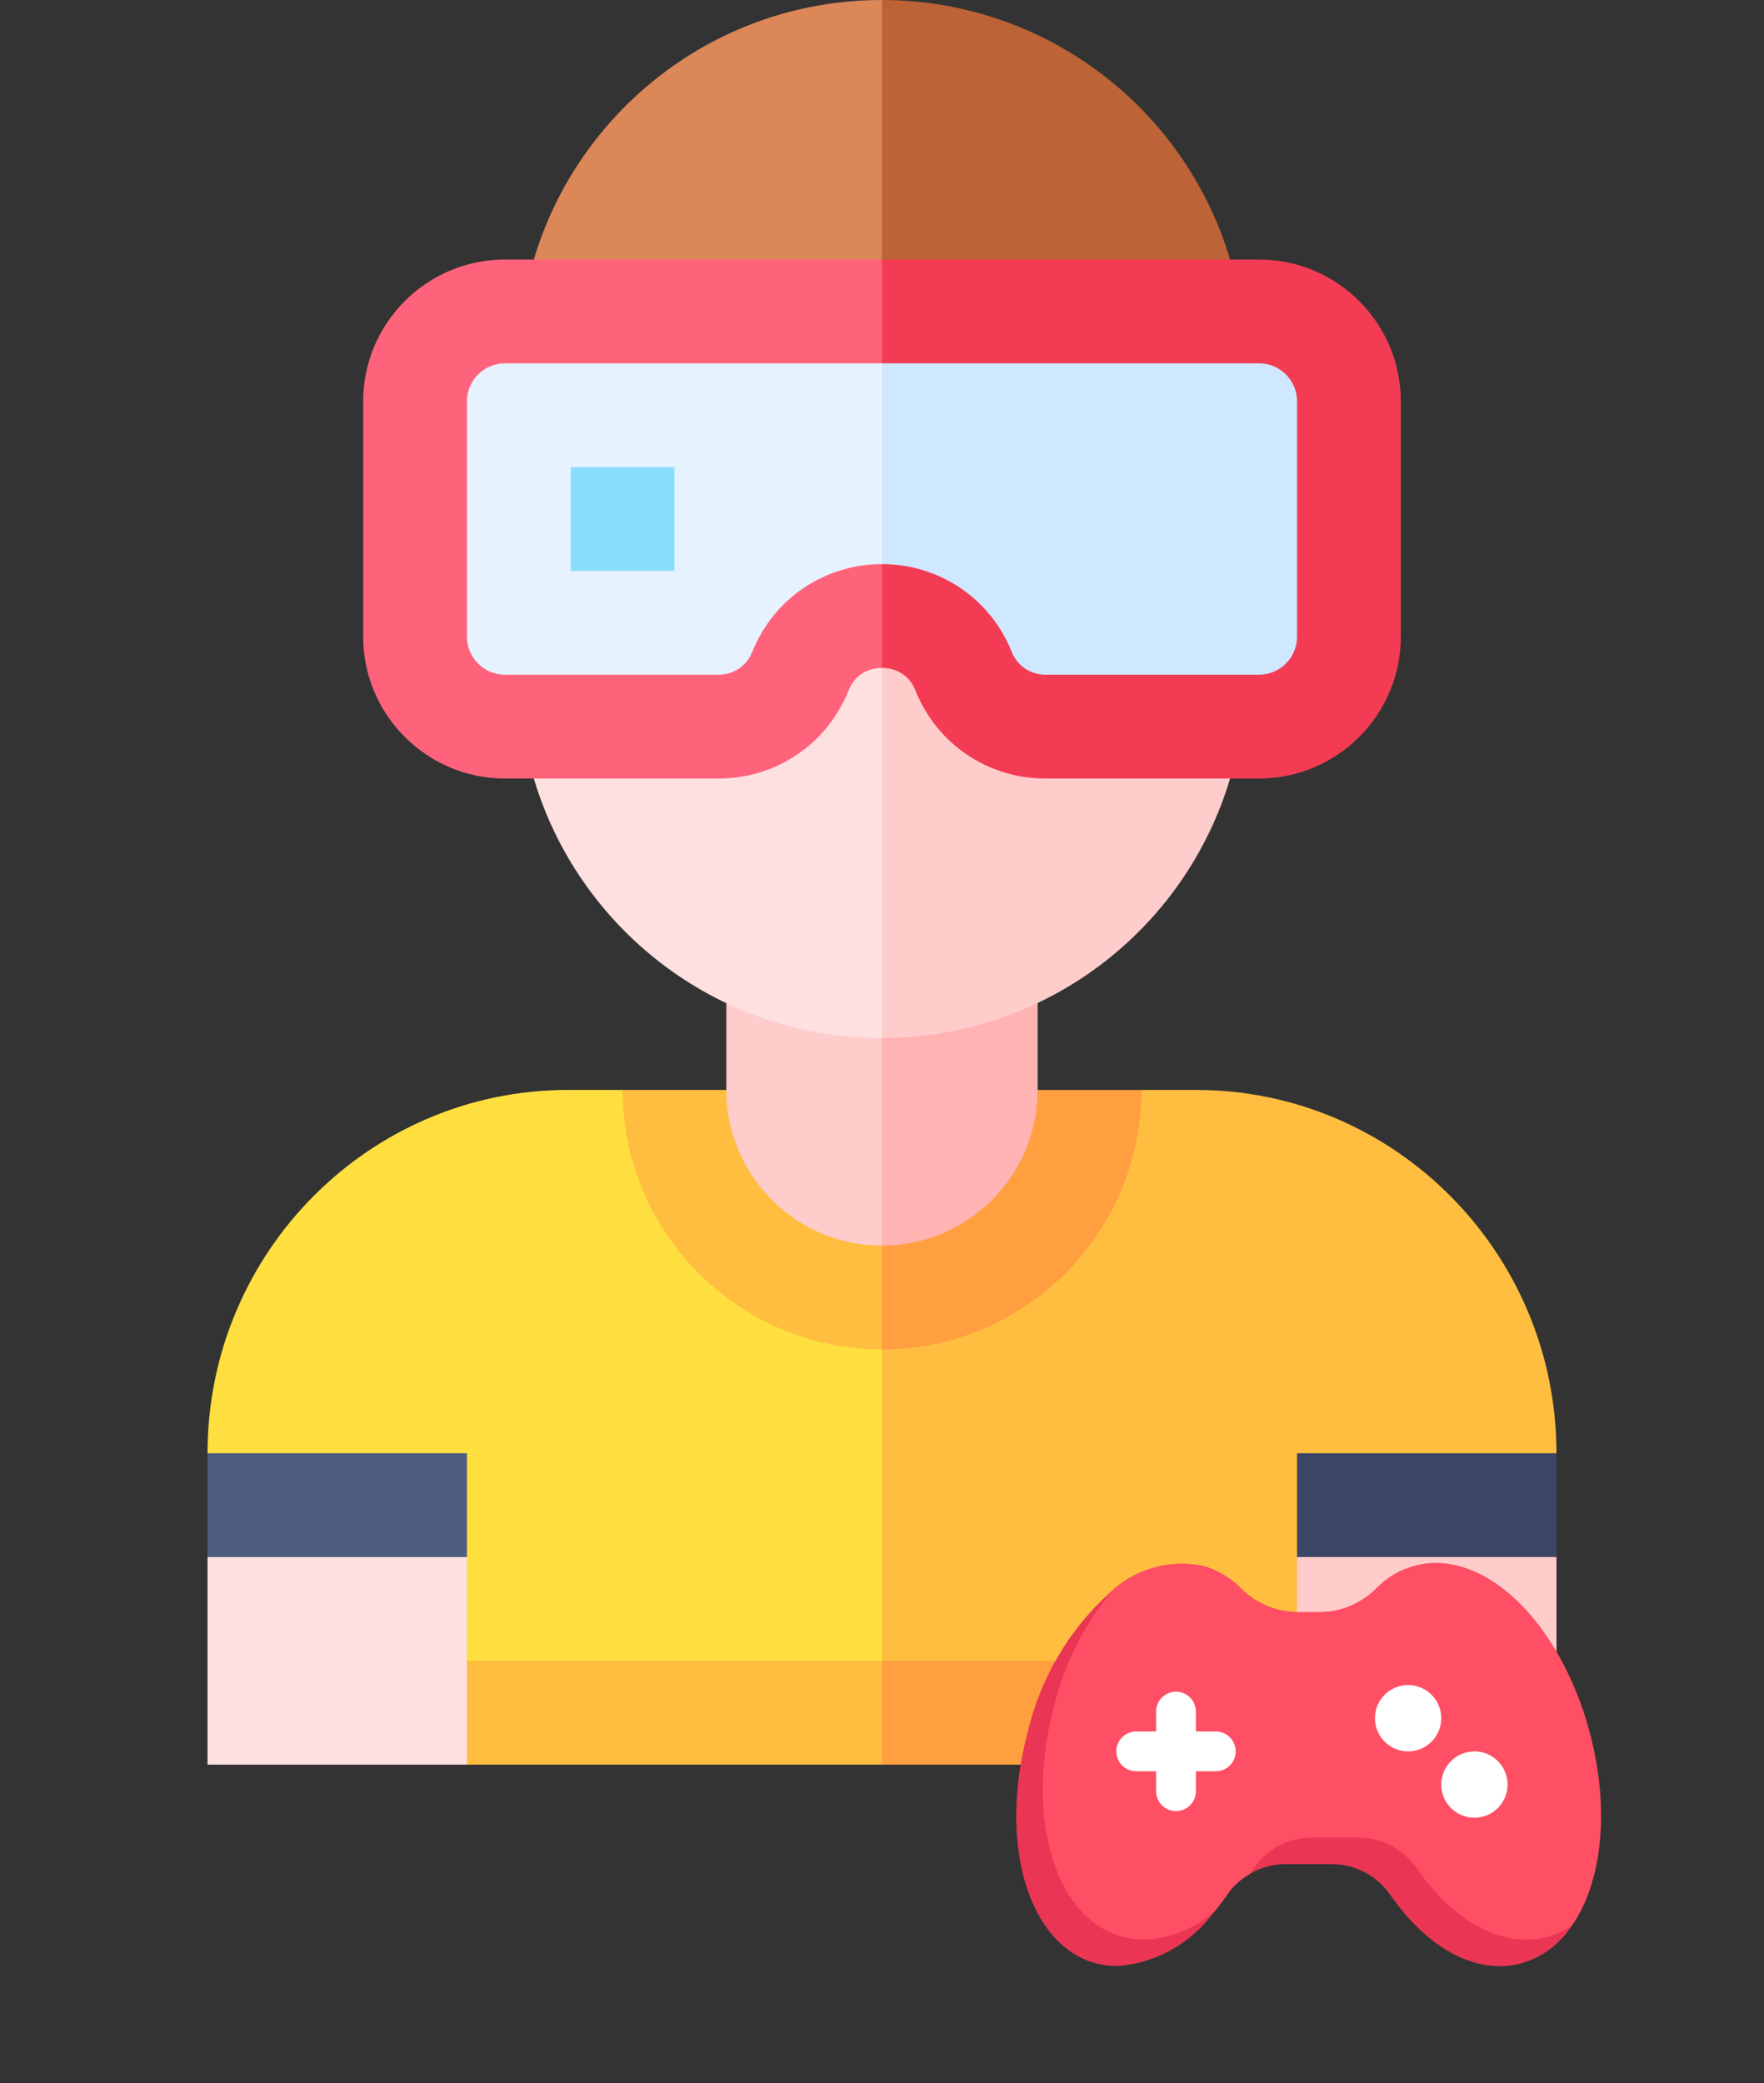 <svg xmlns="http://www.w3.org/2000/svg" width="399" height="471" viewBox="0 0 399 471" fill="none">
<rect x="0" y="0" width="399" height="471" fill="#333333" stroke="none"/>
<g clip-path="url(#clip0_644_1973)">
<path d="M140.824 246.441H128.439C83.501 246.441 46.941 283.292 46.941 328.588L105.618 375.529L157.775 383.353L199.5 375.529L207.324 336.673L199.5 305.118L140.824 246.441Z" fill="#FFDF40"/>
<path d="M199.5 305.118V375.529L246.181 383.353L293.382 375.529L352.059 328.588C352.059 283.292 315.499 246.441 270.561 246.441H258.176L199.5 305.118Z" fill="#FFBE40"/>
<path d="M199.5 281.647L164.294 246.441H140.824C140.824 278.795 167.145 305.118 199.5 305.118L207.324 293.774L199.5 281.647Z" fill="#FFBE40"/>
<path d="M258.176 246.441H234.706L199.5 281.647V305.118C231.854 305.118 258.176 278.795 258.176 246.441Z" fill="#FF9F40"/>
<path d="M46.941 352.059L76.279 359.882L105.618 352.059V328.588H46.941V352.059Z" fill="#4D5E80"/>
<path d="M105.618 399H199.5L207.324 387.265L199.5 375.529H105.618L97.794 387.265L105.618 399Z" fill="#FFBE40"/>
<path d="M46.941 352.059H105.618V399H46.941V352.059Z" fill="#FFE0E0"/>
<path d="M199.5 399H293.382L301.206 387.265L293.382 375.529H199.5V399Z" fill="#FF9F40"/>
<path d="M293.382 352.059L324.416 359.882L352.059 352.059V328.588H293.382V352.059Z" fill="#3D4566"/>
<path d="M293.382 352.059H352.059V399H293.382V352.059Z" fill="#FFCCCC"/>
<path d="M183.673 215.497L164.294 226.771V246.441C164.294 265.854 180.087 281.647 199.5 281.647L207.324 248.342L199.5 234.706L183.673 215.497Z" fill="#FFCCCC"/>
<path d="M215.929 214.235L199.5 234.706V281.647C218.913 281.647 234.706 265.854 234.706 246.441V226.771L215.929 214.235Z" fill="#FFB3B3"/>
<path d="M199.5 58.676L207.324 29.729L199.5 0C161.72 0 130.636 25.279 120.75 58.676L160.125 66.5L199.5 58.676Z" fill="#DC8758"/>
<path d="M278.236 58.677C267.888 23.973 235.923 0 199.5 0V58.676L238.867 66.501L278.236 58.677Z" fill="#BC6337"/>
<path d="M120.748 176.023C130.602 209.326 161.622 234.706 199.5 234.706L207.324 191.188L199.5 151.022L155.101 147.669L120.748 176.023Z" fill="#FFE0E0"/>
<path d="M199.5 151.022V234.706C236.152 234.706 267.951 210.519 278.235 176.03L232.946 138.672L199.5 151.022Z" fill="#FFCCCC"/>
<path d="M114.224 58.676C96.537 58.676 82.147 73.066 82.147 90.753V143.953C82.147 161.64 96.537 176.029 114.224 176.029H162.562C175.569 176.029 187.095 168.225 191.926 156.148C193.777 151.521 197.84 151.022 199.5 151.022L207.324 106.791L199.5 58.676H114.224Z" fill="#FF637B"/>
<path d="M284.776 58.676H199.5V151.022C201.16 151.022 205.221 151.521 207.073 156.148C211.903 168.225 223.43 176.029 236.438 176.029H284.776C302.463 176.029 316.853 161.64 316.853 143.953V90.753C316.853 73.066 302.463 58.676 284.776 58.676Z" fill="#F33C54"/>
<path d="M114.223 82.147C109.479 82.147 105.618 86.008 105.618 90.753V143.953C105.618 148.698 109.479 152.559 114.223 152.559H162.562C165.916 152.559 168.889 150.547 170.135 147.431C174.966 135.354 186.493 127.551 199.5 127.551L207.324 105.618L199.5 82.147H114.223Z" fill="#E7F2FF"/>
<path d="M284.776 82.147H199.5V127.551H199.501C212.508 127.551 224.034 135.355 228.865 147.432C230.11 150.546 233.083 152.559 236.438 152.559H284.776C289.521 152.559 293.382 148.698 293.382 143.953V90.753C293.382 86.008 289.521 82.147 284.776 82.147Z" fill="#D0E8FF"/>
<path d="M129.088 105.618H152.559V129.088H129.088V105.618Z" fill="#8ADEFD"/>
</g>
<path d="M355.52 435.42C352.866 439.562 348.791 442.592 344.06 443.94C334.159 446.58 323.06 440.82 314.48 428.46C313.002 426.31 311.021 424.553 308.711 423.34C306.401 422.128 303.83 421.496 301.22 421.5H290.779C287.853 421.479 284.982 422.291 282.5 423.84C280.514 424.986 278.812 426.565 277.52 428.46C276.663 429.727 275.742 430.948 274.76 432.12C274.7 432.18 274.7 432.24 274.64 432.24C272.117 435.759 268.855 438.684 265.082 440.809C261.309 442.934 257.117 444.207 252.8 444.54C251.161 444.548 249.528 444.346 247.94 443.94C232.52 439.8 225.74 416.82 232.461 391.62C235.33 379.355 241.908 368.273 251.3 359.88C254.046 357.324 257.362 355.463 260.974 354.45C264.585 353.438 268.387 353.304 272.06 354.06C275.234 354.925 278.129 356.6 280.461 358.92C283.679 362.274 288.058 364.27 292.7 364.5H299.301C303.943 364.27 308.322 362.273 311.541 358.92C313.872 356.599 316.766 354.925 319.94 354.06C335.42 349.92 352.76 366.42 359.541 391.62C364.221 409.14 362.36 425.64 355.52 435.42Z" fill="#EA3654"/>
<path d="M355.52 435.42C353.853 436.559 352.008 437.411 350.06 437.94C340.159 440.58 329.06 434.82 320.48 422.46C319.002 420.31 317.021 418.553 314.711 417.34C312.401 416.128 309.83 415.496 307.22 415.5H296.779C294.17 415.496 291.599 416.128 289.289 417.34C286.978 418.553 284.998 420.31 283.519 422.46C283.214 422.945 282.873 423.406 282.5 423.84C280.514 424.986 278.811 426.565 277.519 428.46C276.663 429.727 275.742 430.948 274.759 432.12C274.699 432.18 274.699 432.24 274.639 432.24C270.243 436.102 264.648 438.327 258.8 438.54C257.161 438.548 255.528 438.346 253.94 437.94C238.52 433.8 231.74 410.82 238.461 385.62C240.824 376.211 245.205 367.428 251.3 359.88C254.046 357.324 257.362 355.463 260.974 354.45C264.585 353.438 268.387 353.304 272.06 354.06C275.234 354.925 278.129 356.6 280.461 358.92C283.679 362.274 288.058 364.27 292.7 364.5H299.301C303.943 364.27 308.322 362.273 311.541 358.92C313.872 356.599 316.766 354.925 319.94 354.06C335.42 349.92 352.76 366.42 359.541 391.62C364.221 409.14 362.36 425.64 355.52 435.42Z" fill="#FF4F64"/>
<path d="M266 409.5C264.807 409.5 263.662 409.025 262.818 408.182C261.975 407.338 261.5 406.193 261.5 405V387C261.5 385.807 261.974 384.662 262.818 383.818C263.662 382.974 264.807 382.5 266 382.5C267.193 382.5 268.338 382.974 269.182 383.818C270.026 384.662 270.5 385.807 270.5 387V405C270.5 406.193 270.025 407.338 269.182 408.182C268.338 409.025 267.193 409.5 266 409.5Z" fill="white"/>
<path d="M275 400.5H257C255.807 400.5 254.662 400.026 253.818 399.182C252.974 398.338 252.5 397.193 252.5 396C252.5 394.807 252.974 393.662 253.818 392.818C254.662 391.974 255.807 391.5 257 391.5H275C276.193 391.5 277.338 391.974 278.182 392.818C279.026 393.662 279.5 394.807 279.5 396C279.5 397.193 279.026 398.338 278.182 399.182C277.338 400.026 276.193 400.5 275 400.5Z" fill="white"/>
<path d="M318.5 396C322.642 396 326 392.642 326 388.5C326 384.358 322.642 381 318.5 381C314.358 381 311 384.358 311 388.5C311 392.642 314.358 396 318.5 396Z" fill="white"/>
<path d="M333.5 411C337.642 411 341 407.642 341 403.5C341 399.358 337.642 396 333.5 396C329.358 396 326 399.358 326 403.5C326 407.642 329.358 411 333.5 411Z" fill="white"/>
<defs>
<clipPath id="clip0_644_1973">
<rect width="399" height="399" fill="white"/>
</clipPath>
</defs>
</svg>